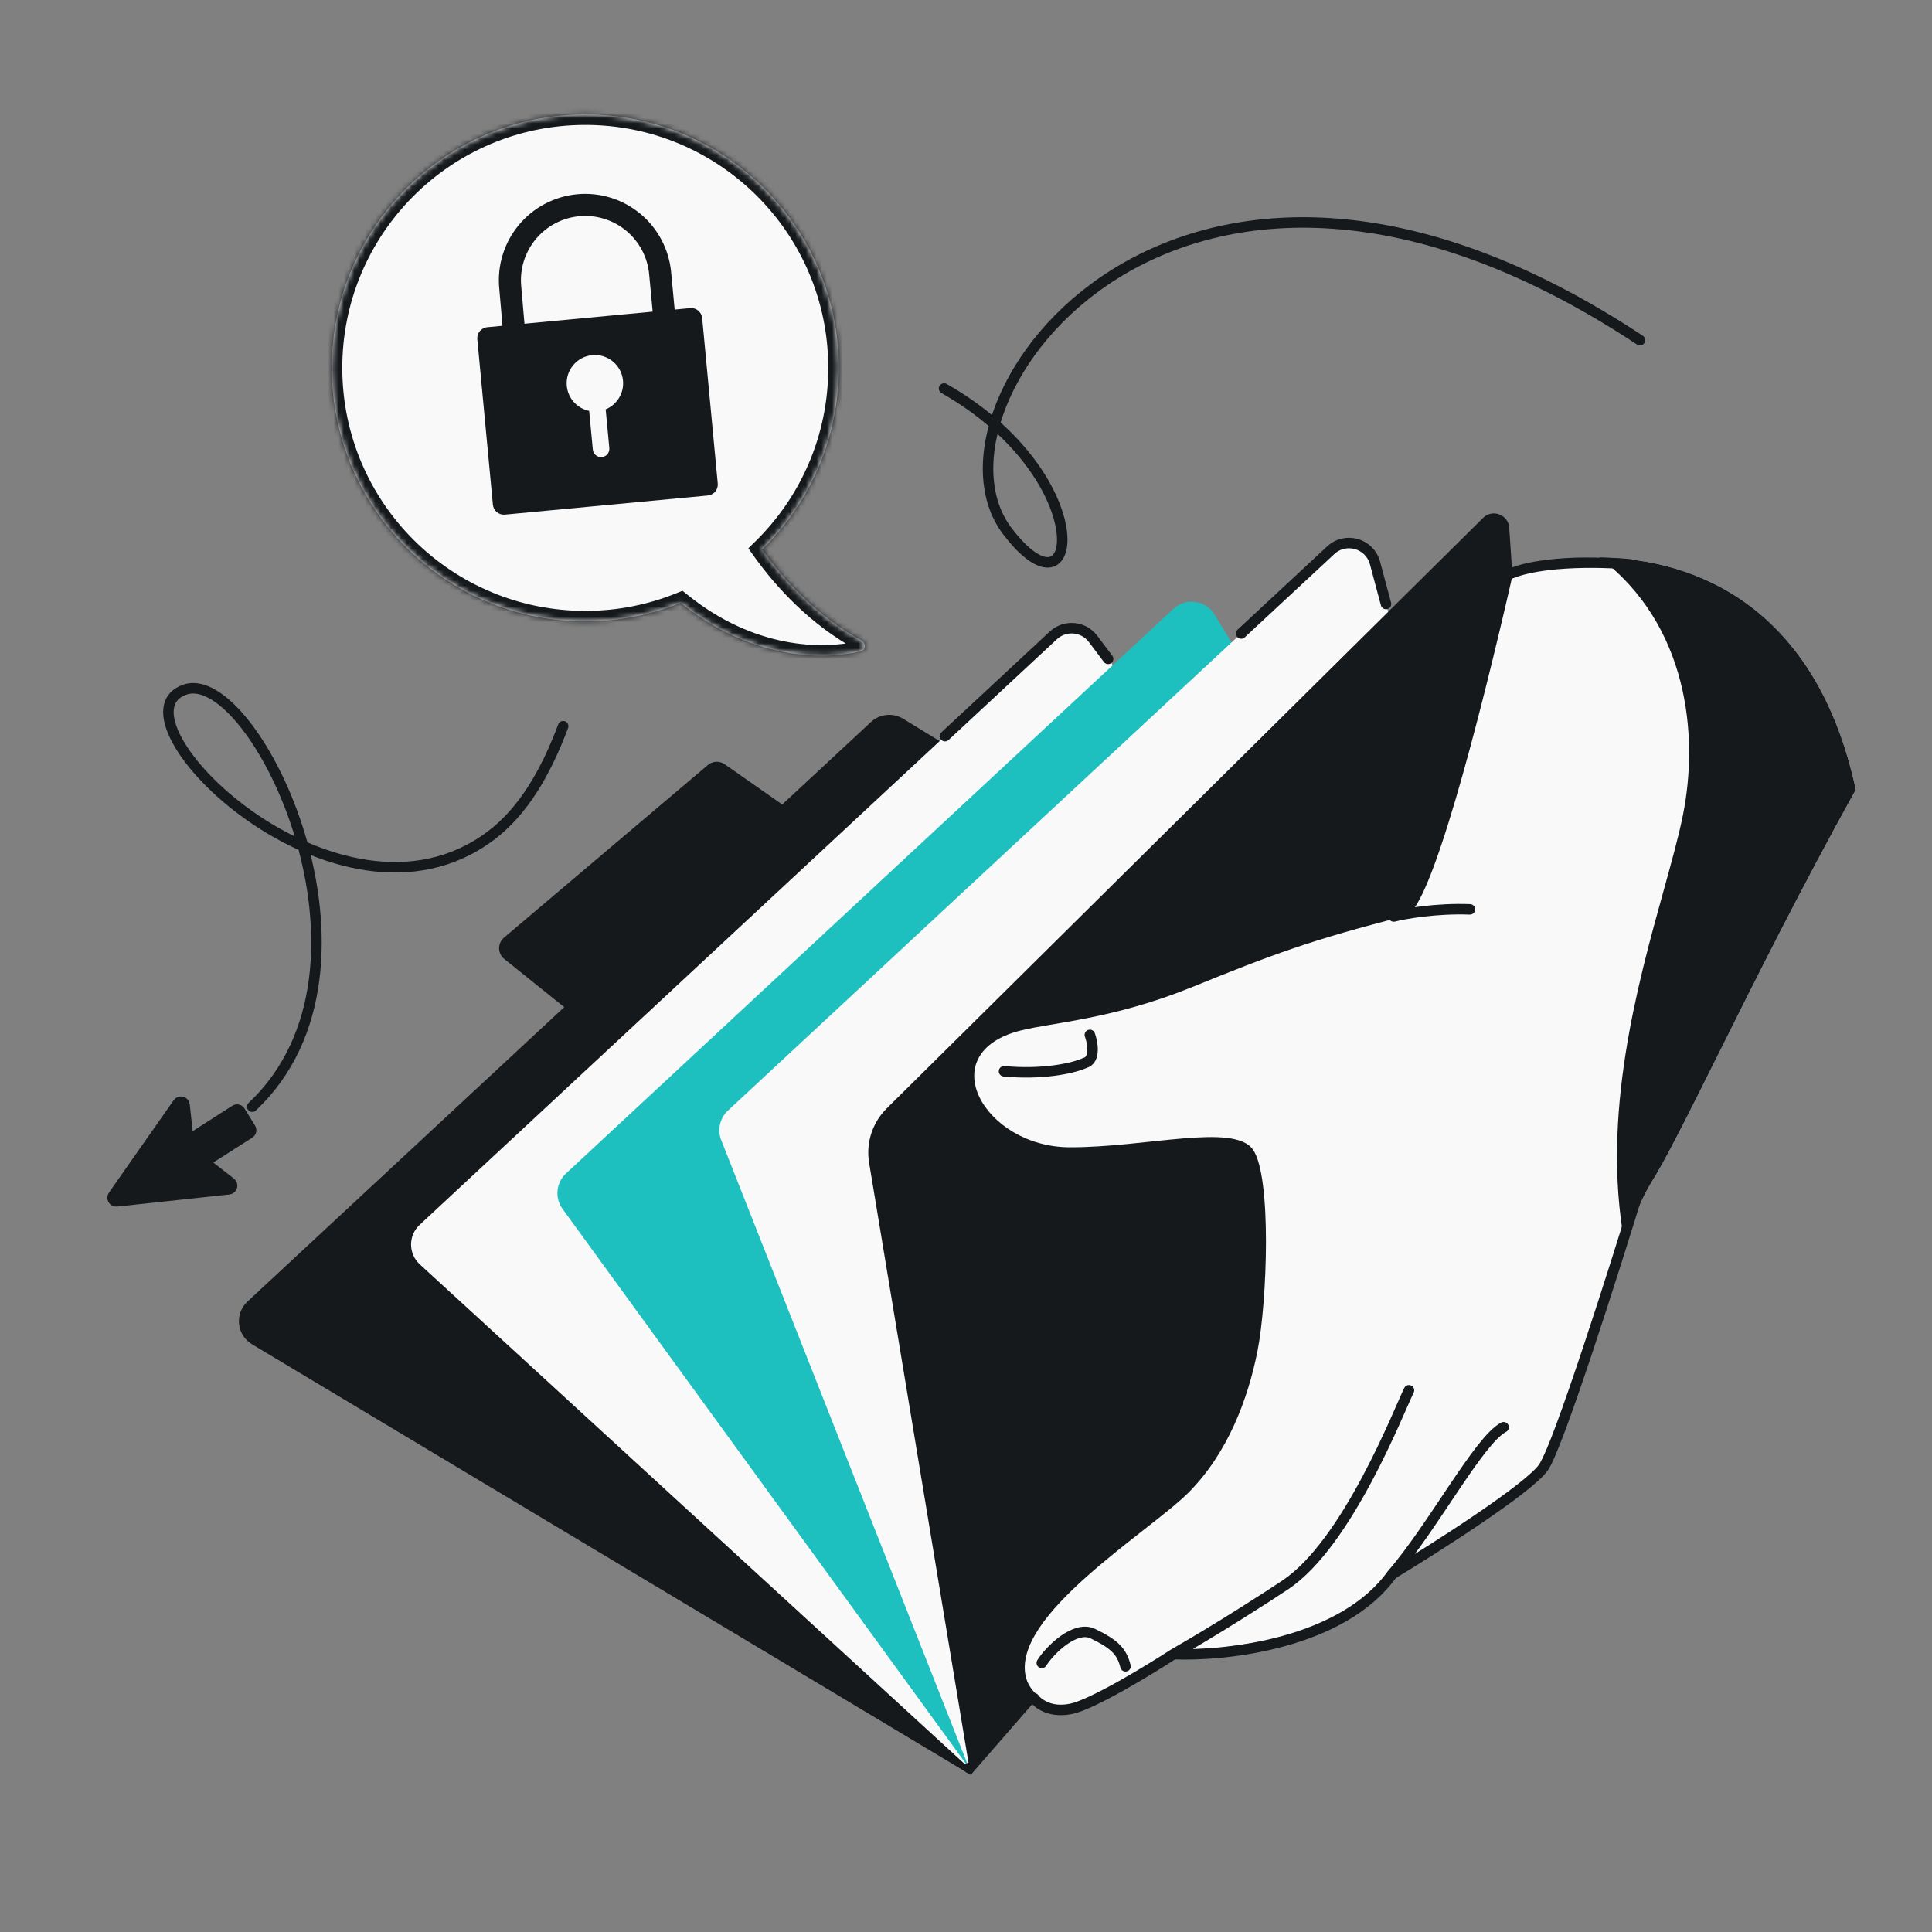 <svg width="368" height="368" viewBox="0 0 368 368" fill="none" xmlns="http://www.w3.org/2000/svg">
<rect x="0" y="0" width="368" height="368" fill="#808080" stroke="none"/>
<g clip-path="url(#clip0_3818_516)">
<path d="M272.012 142.983C276.701 140.961 281.325 137.383 281.325 137.383" stroke="#F9F9F9" stroke-width="1.337" stroke-linecap="round"/>
<path d="M159.926 160.889L138.039 145.571C137.06 144.885 135.741 144.946 134.828 145.719L95.998 178.598C94.735 179.667 94.761 181.623 96.051 182.66L120.326 202.159C121.38 203.006 122.904 202.917 123.852 201.953L160.294 164.891C161.435 163.73 161.26 161.822 159.926 160.889Z" fill="#16191C"/>
<path d="M47.998 256.051L184.905 338.065L275.502 233.99C285.546 222.452 282.805 204.654 269.755 196.673L172.043 136.913C170.085 135.715 167.568 135.968 165.887 137.531L47.143 247.91C44.646 250.231 45.073 254.299 47.998 256.051Z" fill="#16191C"/>
<path d="M79.959 240.825L184.58 336.762L282.918 221.082L208.211 121.697C206.385 119.268 202.857 118.955 200.632 121.025L79.932 233.304C77.744 235.338 77.757 238.806 79.959 240.825Z" fill="#F9F9F9"/>
<path d="M107.155 230.277L184.579 336.762L290.806 215.072L231.355 117.077C229.672 114.304 225.868 113.775 223.493 115.983L107.81 223.517C105.913 225.28 105.632 228.182 107.155 230.277Z" fill="#1EBFBF"/>
<path d="M137.377 217.165L184.581 336.763L290.808 215.073L261.905 107.228C260.906 103.501 256.3 102.177 253.475 104.803L138.653 211.536C137.11 212.971 136.603 215.205 137.377 217.165Z" fill="#F9F9F9"/>
<path d="M184.58 336.762L184.581 336.763M211.069 125.5L208.211 121.697C206.385 119.268 202.857 118.955 200.632 121.025L180 140.218M236.414 120.662L253.474 104.803C256.3 102.177 260.906 103.501 261.905 107.228L264 115.046" stroke="#16191C" stroke-width="2" stroke-linecap="round" stroke-linejoin="round"/>
<path d="M165.544 221.481L184.83 337.893L291.746 215.3C293.809 212.935 294.849 209.847 294.637 206.715L287.47 100.521C287.301 98.021 284.273 96.877 282.493 98.639L168.896 211.126C166.166 213.83 164.916 217.69 165.544 221.481Z" fill="#16191C"/>
<path d="M227.094 188.005C242.245 181.846 249.828 178.996 267.76 174.453C272.437 173.268 281.53 138.471 288.374 108.42C305.913 103.048 343.491 103.925 353.489 150.412C334.649 184.335 320.57 215.688 314.523 225.273C307.898 235.771 296.575 279.025 289.497 284.068C283.835 288.102 272.777 295.637 265.176 299.836C261.451 304.129 257.772 307.683 254.519 309.076C246.478 312.517 230.079 313.996 223.542 315.067C216.202 319.284 209.956 323.717 205.589 324.823C200.791 326.039 196.307 322.997 195.423 319.507C192.439 307.73 219.018 291.712 226.416 284.267C233.814 276.822 237.71 266.551 239.536 257.269C241.363 247.986 242.269 224.082 238.652 218.964C235.034 213.846 218.3 218.58 203.726 218.528C187.464 218.471 177.367 200.604 194.379 196.294C200.486 194.747 211.944 194.165 227.094 188.005Z" fill="#F9F9F9"/>
<path d="M304.664 106.178C321.475 118.962 323.602 139.916 320.585 155.124C319.778 159.19 318.417 164.094 316.881 169.629C311.878 187.656 305.018 212.373 309.407 236.609C311.284 231.701 313.024 227.648 314.523 225.272C317.234 220.976 321.558 212.306 327.202 200.991C334.148 187.063 343.094 169.129 353.489 150.412C346.007 115.623 323.08 106.377 304.664 106.178Z" fill="#16191C"/>
<path d="M268.374 264.818C266.53 268.534 256.723 293.956 244.808 301.89C241.127 304.34 232.335 310.016 223.543 315.067M223.543 315.067C218.696 318.211 208 324.7 204 325.5C200 326.3 197.667 324.5 197 323.5M223.543 315.067C233.48 315.499 255.718 313.057 265.176 299.837M286.404 271.855C281.687 274.305 272.957 290.868 265.176 299.837M265.176 299.837C273.618 294.724 291.2 283.5 294 279.5C296.8 275.5 307.5 241.833 312.5 225.5M198.437 316.745C199.98 314.283 204.783 309.544 208.166 311.173C212.396 313.209 213.685 314.633 214.383 317.388M207.591 197.125C208.057 198.289 208.807 201.923 206.626 202.476C204.273 203.545 198.392 204.733 191.242 204.052M265.473 174.569C267.654 174.016 273.61 172.971 279.984 173.213M310.5 107.5C305.667 107 290.7 106.5 285.5 110.5" stroke="#16191C" stroke-width="2" stroke-linecap="round"/>
<path d="M312.373 64.797C224.456 6.634 173.769 77.24 191.837 101.115C205.87 119.659 209.369 90.839 179.822 74.001M48.045 210.797C76.371 184.113 48.402 126.848 35.255 131.346C19.782 136.639 64.324 180.955 93.392 159.251C99.709 154.534 103.987 147.059 107.268 138.322" stroke="#16191C" stroke-width="2" stroke-linecap="round"/>
<path d="M22.206 228.828L43.596 226.524C44.213 226.458 44.436 225.676 43.948 225.293L38.901 221.34L47.511 215.861C47.83 215.659 47.926 215.237 47.728 214.916L45.736 211.688C45.533 211.36 45.1 211.261 44.775 211.469L35.877 217.171L35.154 210.46C35.086 209.825 34.267 209.615 33.901 210.137L21.566 227.745C21.226 228.231 21.616 228.892 22.206 228.828Z" fill="#16191C" stroke="#16191C" stroke-width="2" stroke-linejoin="round"/>
<mask id="path-14-inside-1_3818_516" fill="white">
<path fill-rule="evenodd" clip-rule="evenodd" d="M145.159 104.674C154.198 95.873 159.799 83.561 159.763 69.948C159.692 43.282 138.017 21.722 111.351 21.793C84.685 21.864 63.126 43.539 63.197 70.205C63.268 96.871 84.942 118.43 111.608 118.359C117.992 118.342 124.083 117.087 129.655 114.822C142.874 125.516 156.475 125.84 163.944 124.065C164.974 123.82 164.972 122.471 164.005 121.944C155.751 117.446 149.423 110.67 145.159 104.674Z"/>
</mask>
<path fill-rule="evenodd" clip-rule="evenodd" d="M145.159 104.674C154.198 95.873 159.799 83.561 159.763 69.948C159.692 43.282 138.017 21.722 111.351 21.793C84.685 21.864 63.126 43.539 63.197 70.205C63.268 96.871 84.942 118.43 111.608 118.359C117.992 118.342 124.083 117.087 129.655 114.822C142.874 125.516 156.475 125.84 163.944 124.065C164.974 123.82 164.972 122.471 164.005 121.944C155.751 117.446 149.423 110.67 145.159 104.674Z" fill="#F9F9F9"/>
<path d="M159.763 69.948L161.763 69.943L159.763 69.948ZM145.159 104.674L143.529 105.833L142.536 104.437L143.763 103.241L145.159 104.674ZM111.351 21.793L111.346 19.793L111.351 21.793ZM63.197 70.205L61.197 70.21L63.197 70.205ZM111.608 118.359L111.613 120.359L111.608 118.359ZM129.655 114.822L128.902 112.969L129.995 112.525L130.913 113.267L129.655 114.822ZM163.944 124.065L164.407 126.01H164.407L163.944 124.065ZM164.005 121.944L163.048 123.7H163.048L164.005 121.944ZM161.763 69.943C161.801 84.119 155.965 96.944 146.554 106.107L143.763 103.241C152.431 94.802 157.798 83.003 157.763 69.953L161.763 69.943ZM111.346 19.793C139.117 19.72 161.689 42.172 161.763 69.943L157.763 69.953C157.695 44.392 136.918 23.725 111.357 23.793L111.346 19.793ZM61.197 70.21C61.123 42.44 83.576 19.867 111.346 19.793L111.357 23.793C85.795 23.861 65.129 44.638 65.197 70.199L61.197 70.21ZM111.613 120.359C83.843 120.433 61.271 97.981 61.197 70.21L65.197 70.199C65.265 95.761 86.041 116.427 111.603 116.359L111.613 120.359ZM130.408 116.675C124.603 119.035 118.258 120.342 111.613 120.359L111.603 116.359C117.726 116.343 123.564 115.14 128.902 112.969L130.408 116.675ZM130.913 113.267C143.591 123.523 156.537 123.77 163.481 122.119L164.407 126.01C156.412 127.911 142.157 127.508 128.397 116.377L130.913 113.267ZM163.481 122.119C163.318 122.158 163.103 122.27 162.936 122.488C162.779 122.693 162.726 122.91 162.724 123.076C162.718 123.398 162.888 123.613 163.048 123.7L164.962 120.187C166.089 120.801 166.743 121.954 166.723 123.144C166.702 124.41 165.887 125.659 164.407 126.01L163.481 122.119ZM163.048 123.7C154.446 119.013 147.907 111.988 143.529 105.833L146.788 103.515C150.94 109.351 157.056 115.88 164.962 120.187L163.048 123.7Z" fill="#16191C" mask="url(#path-14-inside-1_3818_516)"/>
<path fill-rule="evenodd" clip-rule="evenodd" d="M109.921 36.999C114.263 36.59 118.59 37.923 121.949 40.704C125.308 43.485 127.425 47.486 127.834 51.828L128.507 58.967L131.457 58.689C132.613 58.58 133.639 59.43 133.748 60.586L136.715 92.091C136.824 93.248 135.975 94.274 134.818 94.383L96.174 98.022C95.018 98.131 93.992 97.282 93.883 96.125L90.916 64.62C90.807 63.463 91.656 62.438 92.813 62.329L95.712 62.056L95.091 54.904C94.684 50.565 96.017 46.242 98.796 42.884C101.577 39.525 105.579 37.408 109.921 36.999ZM99.9 61.661L99.28 54.525L99.279 54.518C98.975 51.286 99.967 48.067 102.037 45.567C104.106 43.067 107.084 41.491 110.315 41.187C113.547 40.883 116.766 41.874 119.266 43.944C121.766 46.014 123.342 48.992 123.646 52.223L124.318 59.361L99.9 61.661ZM112.225 78.269C109.971 77.804 108.186 75.916 107.959 73.505C107.681 70.548 109.852 67.925 112.809 67.647C115.766 67.369 118.389 69.54 118.667 72.497C118.894 74.907 117.493 77.096 115.366 77.973L116.06 85.345C116.142 86.213 115.505 86.982 114.638 87.064C113.77 87.145 113.001 86.509 112.919 85.641L112.225 78.269Z" fill="#16191C"/>
</g>
<defs>
<clipPath id="clip0_3818_516">
<rect width="368" height="368" fill="white"/>
</clipPath>
</defs>
</svg>
